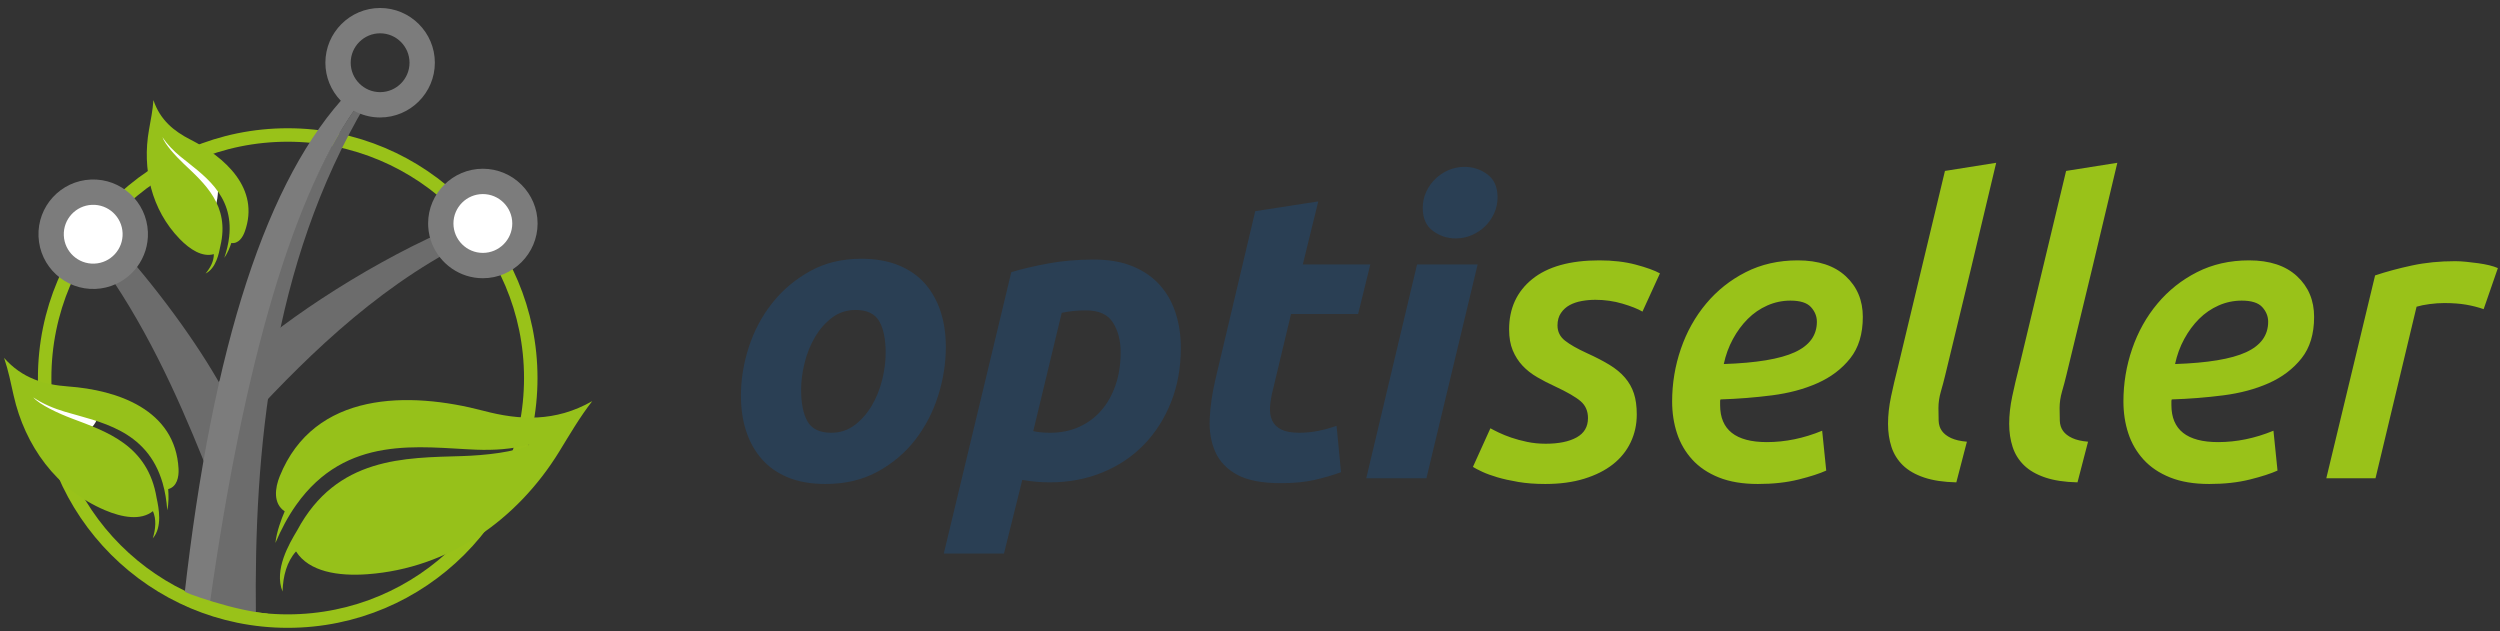 <?xml version="1.0" encoding="UTF-8"?>
<svg width="297px" height="75px" viewBox="0 0 297 75" version="1.1" xmlns="http://www.w3.org/2000/svg" xmlns:xlink="http://www.w3.org/1999/xlink">
    <rect x="0" y="0" width="297" height="75" fill="#333333" stroke="none"/>
    <!-- Generator: Sketch 52.6 (67491) - http://www.bohemiancoding.com/sketch -->
    <title>icon-yes-l</title>
    <desc>Created with Sketch.</desc>
    <defs>
        <circle id="path-1" cx="32.085" cy="29.011" r="28.875"></circle>
        <path d="M5.332,36.254 C7.476,36.254 9.637,34.959 9.637,32.816 C9.637,30.672 3.83,31.357 1.252,30.691 C-1.325,30.025 1.711,30.912 1.711,33.055 C1.711,35.198 3.189,36.254 5.332,36.254 Z" id="path-3"></path>
        <path d="M21.831,10.025 C23.975,10.025 23.851,6.698 23.851,4.555 C23.851,2.412 19.06,0.09 16.916,0.09 C14.773,0.09 16.727,2.963 16.727,5.106 C16.727,7.249 19.688,10.025 21.831,10.025 Z" id="path-5"></path>
        <circle id="path-7" cx="54.91" cy="10.158" r="4.65"></circle>
        <circle id="path-9" cx="9.032" cy="11.958" r="4.528"></circle>
    </defs>
    <g id="Page-1" stroke="none" stroke-width="1" fill="none" fill-rule="evenodd">
        <g id="logo-new" transform="translate(-75, -99)">
            <g id="new-1" transform="translate(68, 99)">
                <g id="icon-yes-l" transform="translate(7, 0)">
                    <path d="M183.629,52.715 C185.175,52.715 186.398,52.466 187.3,51.966 C188.202,51.467 188.652,50.703 188.652,49.672 C188.652,48.835 188.363,48.167 187.783,47.668 C187.203,47.169 186.189,46.581 184.74,45.905 C183.967,45.551 183.251,45.18 182.591,44.794 C181.931,44.407 181.359,43.957 180.876,43.441 C180.393,42.926 180.007,42.323 179.717,41.63 C179.427,40.938 179.282,40.109 179.282,39.143 C179.282,36.631 180.2,34.635 182.035,33.154 C183.871,31.672 186.527,30.932 190.005,30.932 C191.615,30.932 193.056,31.101 194.328,31.439 C195.6,31.777 196.557,32.123 197.201,32.477 L195.125,37.018 C194.577,36.696 193.788,36.382 192.758,36.076 C191.727,35.77 190.649,35.617 189.522,35.617 C188.974,35.617 188.435,35.665 187.904,35.762 C187.372,35.858 186.897,36.019 186.479,36.245 C186.06,36.47 185.714,36.784 185.44,37.187 C185.167,37.589 185.03,38.08 185.03,38.66 C185.03,39.4 185.328,40.004 185.923,40.471 C186.519,40.938 187.38,41.429 188.507,41.944 C189.57,42.427 190.472,42.894 191.212,43.345 C191.953,43.796 192.565,44.303 193.048,44.866 C193.531,45.43 193.885,46.058 194.11,46.75 C194.336,47.442 194.448,48.271 194.448,49.237 C194.448,50.429 194.207,51.532 193.724,52.546 C193.241,53.56 192.541,54.43 191.623,55.154 C190.705,55.879 189.57,56.45 188.218,56.869 C186.865,57.287 185.32,57.497 183.581,57.497 C182.389,57.497 181.319,57.416 180.369,57.255 C179.419,57.094 178.59,56.909 177.881,56.7 C177.173,56.491 176.577,56.273 176.094,56.048 C175.611,55.822 175.241,55.629 174.983,55.468 L177.06,50.88 C177.286,51.008 177.616,51.178 178.051,51.387 C178.485,51.596 178.984,51.797 179.548,51.991 C180.111,52.184 180.739,52.353 181.432,52.498 C182.124,52.643 182.856,52.715 183.629,52.715 Z M198.65,47.692 C198.65,45.534 198.997,43.45 199.689,41.437 C200.381,39.425 201.379,37.637 202.684,36.076 C203.988,34.514 205.557,33.266 207.393,32.332 C209.228,31.399 211.289,30.932 213.575,30.932 C216.022,30.932 217.922,31.56 219.275,32.815 C220.627,34.071 221.303,35.681 221.303,37.645 C221.303,39.674 220.804,41.316 219.806,42.572 C218.808,43.828 217.512,44.81 215.918,45.518 C214.324,46.227 212.521,46.71 210.508,46.967 C208.496,47.225 206.459,47.386 204.398,47.45 C204.366,47.515 204.35,47.579 204.35,47.644 L204.35,48.127 C204.35,51.057 206.201,52.522 209.904,52.522 C212.094,52.522 214.284,52.071 216.473,51.169 L216.956,55.903 C216.183,56.257 215.089,56.611 213.672,56.965 C212.255,57.32 210.645,57.497 208.842,57.497 C207.039,57.497 205.493,57.239 204.205,56.724 C202.917,56.209 201.862,55.5 201.041,54.599 C200.22,53.697 199.616,52.659 199.23,51.483 C198.844,50.308 198.65,49.044 198.65,47.692 Z M212.706,35.713 C211.74,35.713 210.822,35.907 209.953,36.293 C209.083,36.679 208.31,37.211 207.634,37.887 C206.958,38.563 206.37,39.36 205.871,40.278 C205.372,41.196 205.01,42.186 204.785,43.248 C208.649,43.119 211.458,42.653 213.213,41.848 C214.968,41.043 215.845,39.835 215.845,38.225 C215.845,37.581 215.612,37.001 215.145,36.486 C214.678,35.971 213.865,35.713 212.706,35.713 Z M232.412,57.304 C230.899,57.271 229.619,57.078 228.572,56.724 C227.526,56.37 226.689,55.887 226.061,55.275 C225.433,54.663 224.982,53.939 224.708,53.101 C224.435,52.264 224.298,51.347 224.298,50.348 C224.298,49.318 224.419,48.231 224.66,47.088 C224.902,45.945 225.167,44.81 225.457,43.683 L231.06,20.306 L237.146,19.34 C236.147,23.558 235.149,27.752 234.151,31.922 C233.153,36.092 232.138,40.286 231.108,44.504 C230.947,45.18 230.77,45.848 230.577,46.509 C230.384,47.169 230.287,47.821 230.287,48.465 C230.287,49.012 230.295,49.519 230.311,49.986 C230.327,50.453 230.456,50.856 230.698,51.194 C230.939,51.532 231.301,51.813 231.784,52.039 C232.267,52.264 232.895,52.409 233.668,52.474 L232.412,57.304 Z M246.806,57.304 C245.292,57.271 244.012,57.078 242.966,56.724 C241.919,56.37 241.082,55.887 240.454,55.275 C239.826,54.663 239.375,53.939 239.102,53.101 C238.828,52.264 238.691,51.347 238.691,50.348 C238.691,49.318 238.812,48.231 239.053,47.088 C239.295,45.945 239.561,44.81 239.85,43.683 L245.453,20.306 L251.539,19.34 C250.541,23.558 249.543,27.752 248.544,31.922 C247.546,36.092 246.532,40.286 245.501,44.504 C245.34,45.18 245.163,45.848 244.97,46.509 C244.777,47.169 244.68,47.821 244.68,48.465 C244.68,49.012 244.688,49.519 244.705,49.986 C244.721,50.453 244.849,50.856 245.091,51.194 C245.332,51.532 245.695,51.813 246.178,52.039 C246.661,52.264 247.289,52.409 248.061,52.474 L246.806,57.304 Z M252.263,47.692 C252.263,45.534 252.61,43.45 253.302,41.437 C253.994,39.425 254.992,37.637 256.297,36.076 C257.601,34.514 259.17,33.266 261.006,32.332 C262.841,31.399 264.902,30.932 267.188,30.932 C269.635,30.932 271.535,31.56 272.888,32.815 C274.24,34.071 274.916,35.681 274.916,37.645 C274.916,39.674 274.417,41.316 273.419,42.572 C272.421,43.828 271.125,44.81 269.531,45.518 C267.937,46.227 266.134,46.71 264.121,46.967 C262.109,47.225 260.072,47.386 258.011,47.45 C257.979,47.515 257.963,47.579 257.963,47.644 L257.963,48.127 C257.963,51.057 259.814,52.522 263.517,52.522 C265.707,52.522 267.897,52.071 270.086,51.169 L270.569,55.903 C269.796,56.257 268.702,56.611 267.285,56.965 C265.868,57.32 264.258,57.497 262.455,57.497 C260.652,57.497 259.106,57.239 257.818,56.724 C256.53,56.209 255.475,55.5 254.654,54.599 C253.833,53.697 253.229,52.659 252.843,51.483 C252.457,50.308 252.263,49.044 252.263,47.692 Z M266.319,35.713 C265.353,35.713 264.435,35.907 263.566,36.293 C262.696,36.679 261.923,37.211 261.247,37.887 C260.571,38.563 259.983,39.36 259.484,40.278 C258.985,41.196 258.623,42.186 258.398,43.248 C262.262,43.119 265.071,42.653 266.826,41.848 C268.581,41.043 269.458,39.835 269.458,38.225 C269.458,37.581 269.225,37.001 268.758,36.486 C268.291,35.971 267.478,35.713 266.319,35.713 Z M295.057,36.728 C294.413,36.502 293.721,36.325 292.98,36.196 C292.24,36.068 291.37,36.003 290.372,36.003 C289.825,36.003 289.245,36.044 288.633,36.124 C288.022,36.205 287.506,36.309 287.088,36.438 L282.209,56.821 L276.365,56.821 L282.161,32.719 C283.514,32.268 284.979,31.874 286.556,31.536 C288.134,31.197 289.841,31.028 291.676,31.028 C292.063,31.028 292.497,31.053 292.98,31.101 C293.463,31.149 293.938,31.205 294.405,31.27 C294.872,31.334 295.307,31.415 295.709,31.511 C296.112,31.608 296.458,31.721 296.748,31.849 L295.057,36.728 Z" id="seller" fill="#99C219"></path>
                    <path d="M98.07,57.497 C96.363,57.497 94.882,57.239 93.626,56.724 C92.37,56.209 91.332,55.484 90.511,54.55 C89.69,53.617 89.07,52.514 88.651,51.242 C88.233,49.97 88.023,48.561 88.023,47.016 C88.023,45.084 88.337,43.152 88.965,41.22 C89.593,39.288 90.519,37.549 91.742,36.003 C92.966,34.458 94.463,33.194 96.234,32.212 C98.005,31.23 100.034,30.739 102.32,30.739 C103.994,30.739 105.468,30.996 106.739,31.511 C108.011,32.027 109.058,32.751 109.879,33.685 C110.7,34.619 111.32,35.722 111.739,36.993 C112.157,38.265 112.366,39.674 112.366,41.22 C112.366,43.152 112.061,45.084 111.449,47.016 C110.837,48.948 109.935,50.686 108.744,52.232 C107.553,53.778 106.063,55.042 104.276,56.024 C102.489,57.006 100.42,57.497 98.07,57.497 Z M101.644,36.824 C100.581,36.824 99.647,37.13 98.842,37.742 C98.037,38.354 97.361,39.127 96.814,40.06 C96.266,40.994 95.856,42.017 95.582,43.128 C95.308,44.238 95.172,45.293 95.172,46.291 C95.172,47.933 95.429,49.197 95.944,50.083 C96.46,50.968 97.393,51.411 98.746,51.411 C99.808,51.411 100.742,51.105 101.547,50.493 C102.352,49.881 103.028,49.109 103.576,48.175 C104.123,47.241 104.534,46.219 104.807,45.108 C105.081,43.997 105.218,42.942 105.218,41.944 C105.218,40.302 104.96,39.038 104.445,38.153 C103.93,37.267 102.996,36.824 101.644,36.824 Z M122.751,51.218 C123.298,51.347 123.975,51.411 124.78,51.411 C126.035,51.411 127.178,51.178 128.209,50.711 C129.239,50.244 130.117,49.592 130.841,48.754 C131.566,47.917 132.129,46.911 132.532,45.736 C132.934,44.56 133.135,43.264 133.135,41.848 C133.135,40.463 132.83,39.288 132.218,38.322 C131.606,37.356 130.543,36.873 129.03,36.873 C128,36.873 127.034,36.969 126.132,37.162 L122.751,51.218 Z M140.284,41.316 C140.284,43.667 139.897,45.816 139.125,47.764 C138.352,49.712 137.281,51.395 135.913,52.812 C134.544,54.228 132.902,55.331 130.986,56.12 C129.07,56.909 126.985,57.304 124.731,57.304 C123.636,57.304 122.542,57.207 121.447,57.014 L119.273,65.756 L112.125,65.756 L120.143,32.332 C121.431,31.946 122.904,31.6 124.562,31.294 C126.22,30.988 128.016,30.835 129.948,30.835 C131.751,30.835 133.304,31.109 134.609,31.656 C135.913,32.204 136.983,32.952 137.821,33.902 C138.658,34.852 139.278,35.963 139.68,37.235 C140.083,38.507 140.284,39.867 140.284,41.316 Z M149.123,25.087 L156.609,23.928 L154.774,31.415 L162.792,31.415 L161.343,37.307 L153.373,37.307 L151.248,46.195 C151.055,46.935 150.934,47.627 150.886,48.271 C150.837,48.915 150.918,49.471 151.127,49.938 C151.336,50.405 151.699,50.767 152.214,51.025 C152.729,51.282 153.438,51.411 154.339,51.411 C155.112,51.411 155.861,51.339 156.585,51.194 C157.31,51.049 158.042,50.847 158.783,50.59 L159.314,56.096 C158.348,56.45 157.302,56.756 156.175,57.014 C155.048,57.271 153.711,57.4 152.166,57.4 C149.944,57.4 148.221,57.07 146.998,56.41 C145.774,55.75 144.905,54.848 144.389,53.705 C143.874,52.562 143.649,51.25 143.713,49.769 C143.778,48.288 144.003,46.726 144.389,45.084 L149.123,25.087 Z M169.457,56.821 L162.309,56.821 L168.346,31.415 L175.543,31.415 L169.457,56.821 Z M172.935,28.324 C171.936,28.324 171.035,28.026 170.23,27.43 C169.425,26.834 169.022,25.925 169.022,24.701 C169.022,24.025 169.159,23.389 169.433,22.793 C169.707,22.198 170.069,21.682 170.52,21.248 C170.97,20.813 171.494,20.467 172.089,20.209 C172.685,19.952 173.321,19.823 173.997,19.823 C174.995,19.823 175.897,20.121 176.702,20.716 C177.507,21.312 177.91,22.222 177.91,23.445 C177.91,24.121 177.773,24.757 177.499,25.353 C177.225,25.949 176.863,26.464 176.412,26.899 C175.961,27.333 175.438,27.68 174.842,27.937 C174.247,28.195 173.611,28.324 172.935,28.324 Z" id="opti" fill="#2A3F54"></path>
                    <g id="new-icon" transform="translate(0.484, 0.949)">
                        <g id="icon" transform="translate(1.611, 14.951)">
                            <mask id="mask-2" fill="white">
                                <use xlink:href="#path-1"></use>
                            </mask>
                            <use id="Mask" stroke="#99C219" stroke-width="1.6" fill-rule="nonzero" xlink:href="#path-1"></use>
                            <mask id="mask-4" fill="white">
                                <use xlink:href="#path-3"></use>
                            </mask>
                            <use id="Mask" fill="#FFFFFF" fill-rule="nonzero" xlink:href="#path-3"></use>
                            <mask id="mask-6" fill="white">
                                <use xlink:href="#path-5"></use>
                            </mask>
                            <use id="Mask" fill="#FFFFFF" fill-rule="nonzero" xlink:href="#path-5"></use>
                            <mask id="mask-8" fill="white">
                                <use xlink:href="#path-7"></use>
                            </mask>
                            <use id="Mask" fill="#FFFFFF" fill-rule="nonzero" xlink:href="#path-7"></use>
                            <mask id="mask-10" fill="white">
                                <use xlink:href="#path-9"></use>
                            </mask>
                            <use id="Mask" fill="#FFFFFF" fill-rule="nonzero" xlink:href="#path-9"></use>
                        </g>
                        <path d="M24.579,45.339 C24.863,45.077 25.003,44.975 24.625,45.417 L26.567,51.637 C33.369,44.091 41.942,35.003 52.709,29.026 C53.393,28.646 52.784,26.288 52.239,26.53 C42.287,30.958 31.935,37.992 27.235,42.692 C25.999,43.927 25.149,44.775 24.579,45.339 Z" id="Fill-10" fill="#6C6C6C"></path>
                        <path d="M29.916,72.232 C29.682,52.731 31.665,30.484 42.981,11.419 C42.767,11.32 42.558,11.211 42.357,11.091 C34.251,21.911 28.17,41.894 24.116,71.041 C24.043,71.566 29.923,72.814 29.916,72.232 Z" id="Fill-16" fill="#6C6C6C"></path>
                        <path d="M15.579,30.499 C14.927,31.381 14.057,32.094 13.044,32.556 C18.271,40.442 21.857,49.068 24.76,56.441 L28.759,51.296 C28.558,50.745 28.658,50.898 28.835,51.25 C28.5,50.521 27.999,49.426 27.272,47.829 C25.258,43.401 20.845,36.745 15.579,30.499" id="Fill-18" fill="#6C6C6C"></path>
                        <path d="M56.879,29.095 C54.954,29.095 53.385,27.525 53.385,25.6 C53.385,23.676 54.954,22.106 56.879,22.106 C58.804,22.106 60.374,23.676 60.374,25.6 C60.374,27.525 58.804,29.095 56.879,29.095 M56.879,19.097 C53.297,19.097 50.376,22.019 50.376,25.6 C50.376,25.73 50.381,25.858 50.389,25.985 C50.432,26.717 50.597,27.417 50.864,28.065 C51.838,30.43 54.169,32.104 56.879,32.104 C60.461,32.104 63.382,29.182 63.382,25.6 C63.382,22.019 60.461,19.097 56.879,19.097" id="Fill-14" fill="#7C7C7C"></path>
                        <path d="M44.674,9.998 C42.749,9.998 41.179,8.428 41.179,6.503 C41.179,4.578 42.749,3.008 44.674,3.008 C46.599,3.008 48.168,4.578 48.168,6.503 C48.168,8.428 46.599,9.998 44.674,9.998 M44.674,-2.39999995e-05 C41.092,-2.39999995e-05 38.171,2.921 38.171,6.503 C38.171,8.234 38.855,9.81 39.964,10.977 C40.375,11.409 40.843,11.785 41.357,12.092 C41.558,12.212 41.766,12.32 41.981,12.419 C42.802,12.795 43.714,13.006 44.674,13.006 C48.256,13.006 51.177,10.085 51.177,6.503 C51.177,2.921 48.256,-2.39999995e-05 44.674,-2.39999995e-05" id="Fill-20" fill="#7C7C7C"></path>
                        <path d="M10.733,30.369 C8.805,30.449 7.176,28.951 7.097,27.023 C7.016,25.094 8.515,23.466 10.443,23.386 C12.371,23.306 14,24.804 14.08,26.733 C14.16,28.661 12.661,30.289 10.733,30.369 M10.318,20.38 C6.73,20.529 3.942,23.559 4.091,27.147 C4.24,30.736 7.269,33.524 10.858,33.375 C11.723,33.339 12.542,33.134 13.284,32.796 C14.297,32.334 15.167,31.621 15.819,30.739 C16.67,29.588 17.149,28.15 17.086,26.608 C16.937,23.019 13.907,20.231 10.318,20.38" id="Fill-23" fill="#7C7C7C"></path>
                        <path d="M18.125,58.224 C17.099,51.91 12.132,50.31 8.036,48.762 C6.468,48.169 4.252,47.151 3.471,46.266 C4.621,47.037 5.884,47.564 7.207,47.96 C11.287,49.181 16.966,50.048 18.83,56.418 C19.142,57.474 19.306,58.578 19.387,59.674 C19.576,58.824 19.551,57.83 19.498,57.157 C20.556,56.874 20.777,55.699 20.728,54.752 C20.361,47.708 13.459,45.383 7.598,44.96 C4.791,44.757 2.145,44.006 0,41.568 C0.508,43.05 0.804,44.555 1.136,46.035 C2.469,51.978 6.203,57.197 11.963,59.652 C14.019,60.529 16.244,60.926 17.687,59.774 C18.098,60.744 18.019,61.86 17.668,63.007 C18.836,61.654 18.376,59.397 18.125,58.224" id="Fill-25" fill="#96C11A"></path>
                        <path d="M25.697,28.269 C26.855,23.452 23.787,20.822 21.326,18.489 C20.384,17.596 19.106,16.205 18.813,15.34 C19.404,16.234 20.148,16.989 20.975,17.668 C23.522,19.763 27.318,22.083 26.741,27.19 C26.648,28.038 26.434,28.875 26.163,29.682 C26.553,29.132 26.833,28.414 26.997,27.918 C27.837,28.033 28.347,27.26 28.596,26.568 C30.443,21.429 26.211,17.701 22.152,15.643 C20.209,14.657 18.544,13.328 17.742,10.945 C17.661,12.155 17.422,13.319 17.216,14.475 C16.388,19.118 17.491,23.964 20.869,27.443 C22.074,28.684 23.544,29.634 24.92,29.244 C24.923,30.06 24.532,30.833 23.938,31.547 C25.177,30.931 25.525,29.181 25.697,28.269" id="Fill-29" fill="#96C11A"></path>
                        <path d="M40.964,9.977 C31.279,20.094 24.763,40.053 21.416,69.855 C21.352,70.424 24.318,71.645 24.392,71.118 C28.56,41.522 34.549,21.513 42.357,11.092 C41.843,10.785 41.375,10.409 40.964,9.977 Z" id="Fill-33" fill="#7C7C7C"></path>
                        <path d="M34.82,62.061 C39.514,53.293 47.625,53.445 54.428,53.233 C57.033,53.153 60.806,52.773 62.4,51.866 C60.321,52.419 58.197,52.557 56.051,52.472 C49.435,52.212 40.647,50.622 34.694,59.051 C33.703,60.446 32.905,61.986 32.234,63.557 C32.383,62.212 32.922,60.763 33.339,59.8 C31.926,58.85 32.194,57.011 32.744,55.643 C36.835,45.469 48.157,45.53 56.99,47.863 C61.22,48.98 65.49,49.21 69.873,46.707 C68.379,48.63 67.184,50.694 65.95,52.703 C60.993,60.77 52.871,66.562 43.162,67.269 C39.697,67.521 36.225,66.983 34.683,64.561 C33.589,65.78 33.142,67.462 33.081,69.326 C32.045,66.747 33.86,63.66 34.82,62.061" id="Fill-35" fill="#96C11A"></path>
                        <path d="M21.309,69.172 C21.278,69.358 22.469,69.819 24.88,70.554 C27.292,71.289 29.436,71.754 31.313,71.949 L31.301,73.464 C28.738,73.1 26.551,72.652 24.741,72.118 C22.93,71.584 21.611,71.068 20.783,70.57 L21.309,69.172 Z" id="Rectangle" fill="#99C219" fill-rule="nonzero"></path>
                    </g>
                </g>
            </g>
        </g>
    </g>
</svg>
